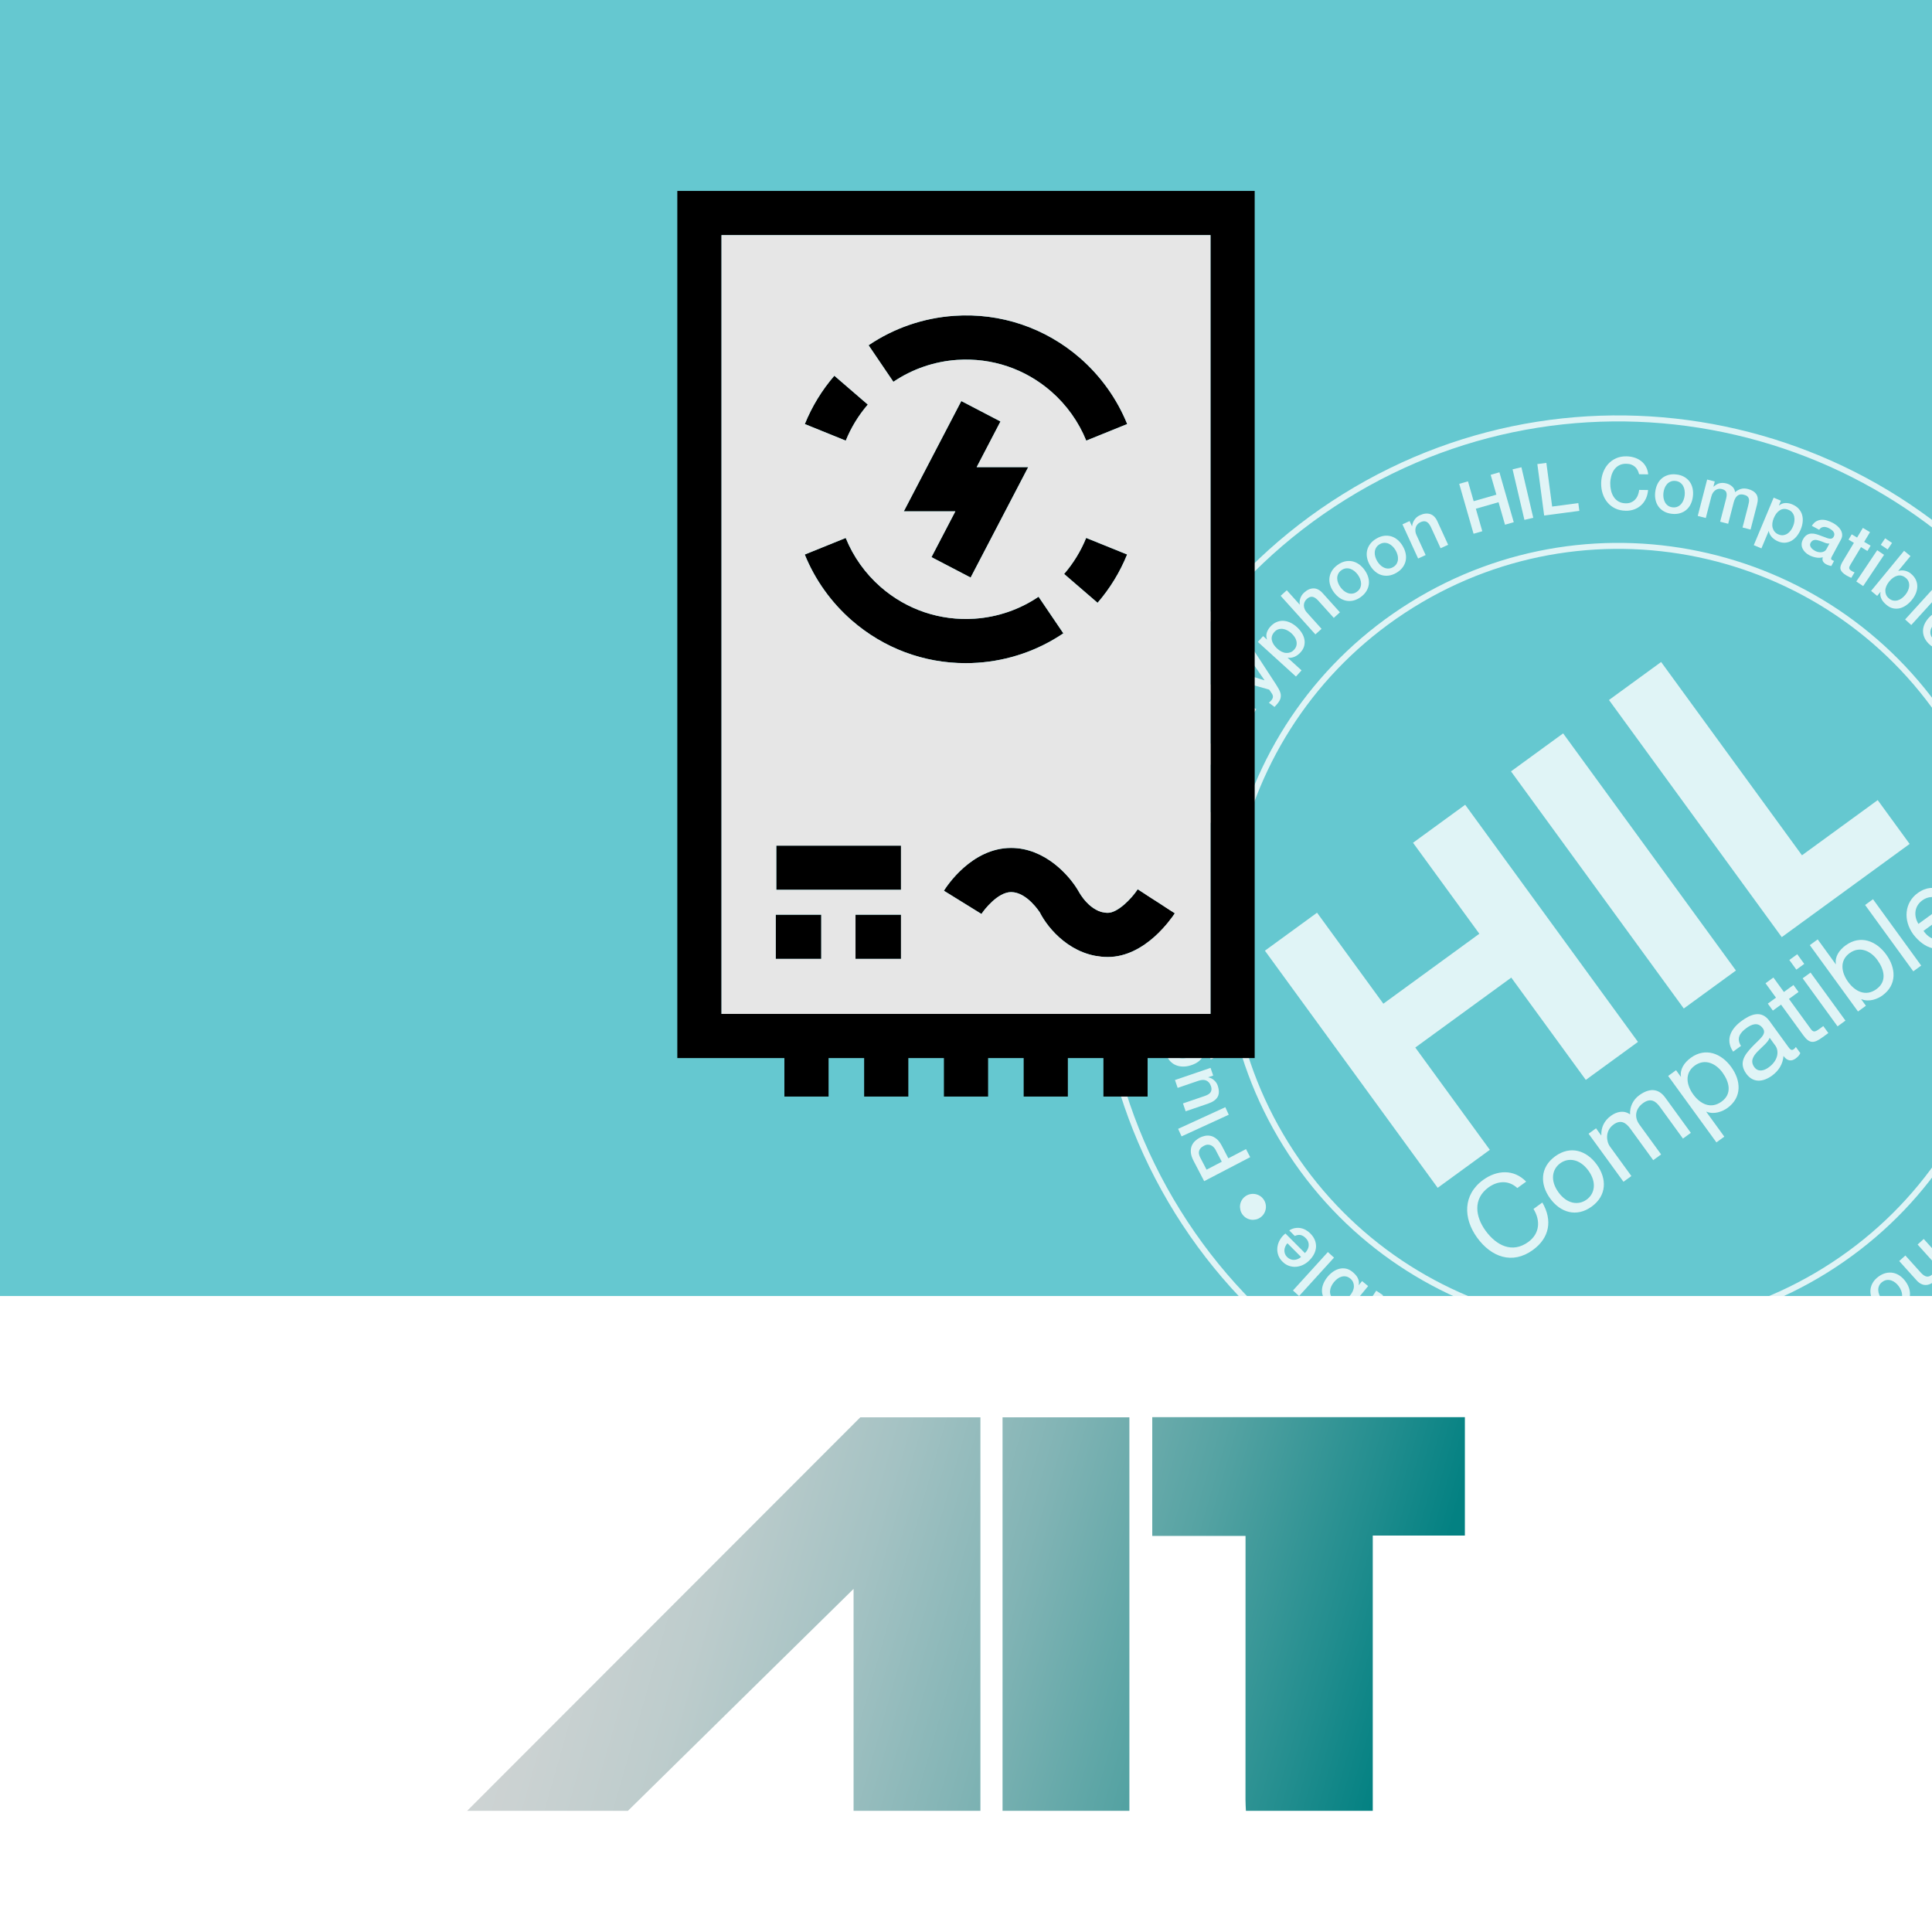 <?xml version="1.0" encoding="UTF-8"?><svg id="a" xmlns="http://www.w3.org/2000/svg" width="128" height="128" xmlns:xlink="http://www.w3.org/1999/xlink" viewBox="0 0 128 128"><rect x="0" y="0" width="128" height="128" fill="#333333" stroke="none"/><defs><linearGradient id="b" x1="28.707" y1="96.858" x2="92.271" y2="115" gradientUnits="userSpaceOnUse"><stop offset=".062" stop-color="#d1d5d5"/><stop offset=".17" stop-color="#cbd2d2"/><stop offset=".302" stop-color="#bdcccc"/><stop offset=".445" stop-color="#a4c2c3"/><stop offset=".596" stop-color="#82b4b5"/><stop offset=".754" stop-color="#56a3a3"/><stop offset=".916" stop-color="#218d8e"/><stop offset="1" stop-color="#038182"/></linearGradient></defs><rect y="85.863" width="128" height="42.137" fill="#fff" stroke-width="0"/><rect width="128" height="85.863" fill="#65c8d0" stroke-width="0"/><g opacity=".8"><path d="M115.085,28.43c-8.623-2.01-18.012-.731-26.123,4.313-8.111,5.044-13.409,12.901-15.419,21.524s-.731,18.012,4.313,26.123c5.044,8.111,12.901,13.409,21.524,15.419,8.623,2.01,18.013.731,26.123-4.313,8.111-5.044,13.409-12.901,15.419-21.524,2.01-8.623.731-18.012-4.313-26.123-5.044-8.111-12.901-13.409-21.524-15.419ZM136.272,44.059c4.987,8.018,6.25,17.299,4.264,25.823-1.987,8.524-7.225,16.29-15.242,21.276-8.017,4.986-17.299,6.251-25.823,4.264-8.524-1.987-16.29-7.224-21.276-15.242-4.986-8.018-6.25-17.299-4.264-25.823,1.987-8.524,7.225-16.29,15.242-21.276,8.018-4.986,17.299-6.251,25.823-4.264,8.524,1.987,16.29,7.224,21.276,15.242Z" fill="#fff" stroke-width="0"/><path d="M129.438,48.309c-3.813-6.131-9.752-10.136-16.27-11.655-6.518-1.519-13.616-.553-19.747,3.26-6.131,3.813-10.136,9.752-11.655,16.27-1.519,6.518-.553,13.616,3.26,19.747,3.813,6.131,9.752,10.136,16.27,11.655,6.518,1.519,13.616.553,19.747-3.26,6.131-3.813,10.136-9.752,11.655-16.27,1.519-6.518.553-13.616-3.26-19.747ZM120.833,83.987c-6.038,3.755-13.027,4.707-19.446,3.211-6.419-1.496-12.267-5.441-16.022-11.478s-4.707-13.027-3.211-19.446c1.496-6.419,5.441-12.267,11.478-16.023,6.038-3.755,13.027-4.707,19.446-3.211,6.419,1.496,12.267,5.441,16.022,11.478,3.755,6.038,4.707,13.027,3.211,19.446-1.496,6.419-5.441,12.267-11.478,16.023Z" fill="#fff" stroke-width="0"/><path d="M123.096,86.046c-.151-.045-.311-.057-.478-.035-.168.022-.337.084-.509.184-.172.101-.308.219-.409.355-.101.136-.169.281-.203.435-.034.154-.035.315-.002.482.033.167.098.334.196.5.096.164.209.3.339.41.13.11.27.188.422.233.151.045.311.057.478.035.168-.022.337-.084.509-.184.172-.101.308-.219.409-.355.101-.136.169-.281.203-.435.034-.154.035-.315.002-.482-.033-.167-.097-.332-.193-.496-.098-.166-.211-.304-.341-.414-.13-.11-.27-.188-.422-.233ZM123.511,87.266c.03.105.041.208.033.308-.008.1-.038.195-.09.285-.051.09-.13.166-.235.228-.105.062-.209.093-.313.095-.103.001-.201-.019-.292-.06-.091-.041-.176-.101-.253-.178-.077-.077-.143-.162-.196-.253-.055-.094-.098-.193-.127-.297-.029-.104-.04-.206-.033-.308.008-.101.037-.197.089-.287.052-.09.13-.166.235-.227.105-.062.21-.093.313-.095.104-.001.202.019.294.062.092.043.176.102.253.178.076.076.142.161.198.255.054.091.096.19.126.295Z" fill="#fff" stroke-width="0"/><path d="M94.19,89.242c-.07.116-.163.182-.281.197-.118.015-.246-.01-.385-.076-.049-.024-.1-.052-.151-.086-.052-.033-.095-.072-.129-.115-.035-.043-.058-.092-.069-.147-.011-.055-.002-.115.029-.178.035-.073.079-.118.132-.137.054-.019.116-.022.186-.01.071.012.148.034.233.066.085.031.176.06.274.085.11.038.222.071.335.098.113.027.223.036.329.026.106-.01.205-.046.297-.109.092-.063.171-.164.238-.303.052-.11.077-.217.075-.319-.003-.103-.027-.198-.072-.285-.045-.087-.108-.167-.188-.239-.08-.072-.17-.132-.272-.18-.133-.063-.282-.108-.447-.132-.164-.025-.319-.013-.463.036.028-.111.018-.203-.029-.275-.047-.072-.122-.133-.223-.181-.02-.01-.045-.02-.076-.031-.03-.011-.061-.02-.093-.028-.032-.008-.063-.015-.094-.021-.031-.006-.057-.01-.077-.013l-.164.344c.029.007.053.015.074.024.02.01.038.018.052.025.046.022.071.05.075.084.004.034-.009.081-.038.142l-.551,1.157c-.057.119-.078.232-.066.34.013.107.05.208.11.301.061.093.139.176.235.251.096.074.2.138.31.19.125.059.252.106.382.139s.256.043.378.03c.122-.013.236-.053.342-.12.106-.067.199-.171.276-.311l-.496-.236ZM93.643,87.994c.037-.078.088-.135.151-.171.063-.036.131-.058.205-.065.073-.008.145-.004.216.012.071.016.134.037.189.063.043.021.09.048.14.083s.091.073.126.116c.035.043.059.091.073.144.014.053.008.107-.018.162-.03.064-.067.113-.11.148s-.09.057-.141.066c-.051.01-.105.011-.162.003-.057-.007-.114-.019-.17-.035-.12-.032-.237-.07-.352-.112-.115-.042-.222-.057-.321-.043l.176-.37Z" fill="#fff" stroke-width="0"/><rect x="89.47" y="86.424" width="2.491" height=".549" transform="translate(-31.79 113.874) rotate(-56.21)" fill="#fff" stroke-width="0"/><rect x="89.379" y="88.032" width=".52" height=".549" transform="translate(-33.605 113.684) rotate(-56.206)" fill="#fff" stroke-width="0"/><path d="M92.556,87.109c.05-.09.088-.173.115-.252.026-.078.032-.152.016-.224-.015-.071-.054-.141-.116-.21-.062-.069-.154-.141-.278-.215-.052-.032-.105-.059-.158-.084-.053-.024-.107-.049-.163-.075l-.218.363c.038.011.074.027.108.045.034.018.067.038.1.058.052.031.09.062.113.093.023.03.034.063.035.097 0.0.034-.008.07-.026.108-.017.038-.041.082-.071.132l-.685,1.14-.425-.256-.211.351.425.256-.385.64.471.283.385-.64.355.213.211-.351-.355-.213.757-1.26Z" fill="#fff" stroke-width="0"/><path d="M90.241,84.876l-.217.264-.007-.006c.021-.091.023-.176.007-.256-.016-.08-.043-.156-.082-.23-.039-.074-.088-.142-.147-.205-.059-.063-.12-.121-.185-.174-.141-.116-.287-.189-.437-.219-.15-.03-.298-.026-.442.011-.145.037-.284.102-.417.196-.133.094-.253.205-.359.335-.116.141-.207.289-.272.444-.065.155-.098.309-.1.463-.002.154.031.304.1.451.069.146.179.281.331.406.055.045.115.084.182.116.067.032.137.056.209.072.072.016.145.022.218.02.073-.003.143-.015.212-.038l.007.006-.808.982.424.349,2.185-2.657-.402-.33ZM89.647,84.949c.037.089.055.182.053.281-.002.098-.025.199-.07.301-.045.102-.107.202-.186.299-.169.206-.35.334-.543.383-.193.05-.378.001-.557-.146-.087-.071-.148-.154-.183-.247-.035-.094-.049-.19-.042-.29.007-.1.033-.2.079-.3.045-.1.103-.194.175-.281.069-.084.146-.159.231-.225.085-.065.175-.112.27-.139.096-.028.193-.034.293-.018.1.015.198.063.294.142.087.071.149.151.186.24Z" fill="#fff" stroke-width="0"/><path d="M127.044,82.451l.983,1.092c.06.067.106.14.139.219.032.079.049.158.051.236.002.079-.014.155-.046.23-.032.074-.083.143-.152.205-.122.11-.241.157-.357.143-.116-.014-.242-.092-.378-.233l-1.048-1.163-.408.368,1.145,1.271c.189.21.39.315.601.315.211-0.0.419-.092.622-.275.122-.11.207-.237.255-.382.049-.145.06-.282.035-.411l.007-.006.854.949.408-.367-2.302-2.556-.408.367Z" fill="#fff" stroke-width="0"/><path d="M104.988,91.662c.021-.192.012-.37-.026-.536-.038-.166-.105-.312-.199-.439-.094-.127-.215-.231-.363-.314-.148-.083-.32-.135-.518-.157-.198-.022-.378-.008-.54.04-.162.048-.303.124-.422.227-.12.103-.216.232-.29.385-.073.153-.121.326-.142.517-.021.188-.012.365.026.531.038.166.105.312.199.439.094.127.215.231.363.314.148.083.32.135.518.156.198.022.378.009.54-.04.162-.049.303-.124.422-.227.12-.103.216-.231.29-.385.073-.153.121-.324.141-.513ZM104.209,92.18c-.066.075-.147.133-.242.174-.095.041-.203.055-.324.042-.121-.013-.224-.05-.308-.111-.084-.061-.15-.135-.198-.223-.049-.088-.081-.186-.096-.294-.015-.108-.018-.215-.006-.321.012-.109.037-.213.076-.314.039-.101.091-.19.158-.266.067-.077.147-.136.242-.177.095-.041.203-.055.324-.042.121.013.224.051.308.111.084.061.15.136.198.225.048.089.08.187.096.294.016.107.018.214.006.323-.012.105-.037.209-.076.311-.039.102-.091.191-.158.266Z" fill="#fff" stroke-width="0"/><rect x="113.447" y="89.777" width=".602" height="3.44" transform="translate(-17.875 28.364) rotate(-13.188)" fill="#fff" stroke-width="0"/><path d="M106.946,90.402c-.209-.003-.4.028-.575.093-.174.065-.327.159-.457.28-.13.122-.234.267-.312.437-.078.169-.124.356-.14.562l.588.008c.015-.125.043-.242.087-.35.043-.109.102-.203.177-.284.075-.081.164-.144.268-.189.103-.045.223-.067.357-.065.183.003.341.042.473.117.132.076.239.176.321.301.082.125.142.266.18.424s.056.319.054.482c-.002.164-.025.324-.067.481-.042.157-.106.296-.191.419-.085.122-.195.22-.329.292-.134.072-.293.107-.476.104-.125-.002-.235-.02-.329-.055-.094-.035-.176-.084-.246-.145-.07-.062-.127-.135-.171-.219-.044-.084-.078-.176-.102-.276l-.602-.008c.017.186.064.353.142.498.078.146.182.27.31.373.129.103.278.182.447.237.169.055.35.084.543.087.257.004.488-.042.693-.135.205-.093.38-.221.523-.383.144-.162.255-.351.333-.569.078-.217.119-.448.123-.692.004-.247-.031-.481-.104-.7s-.178-.412-.317-.578-.31-.297-.512-.395c-.203-.098-.432-.148-.689-.152Z" fill="#fff" stroke-width="0"/><path d="M101.631,89.966l-.37,1.432c-.026.1-.064.184-.113.254-.05.07-.105.125-.167.166-.062.04-.128.066-.199.078-.071.011-.141.009-.209-.009-.162-.042-.262-.113-.3-.214-.039-.101-.036-.236.007-.404l.4-1.549-.532-.137-.365,1.413c-.053.205-.134.353-.244.444-.11.091-.255.113-.435.067-.103-.026-.179-.063-.231-.109-.051-.046-.084-.102-.099-.167-.015-.065-.015-.138-.001-.219.014-.081.034-.17.059-.266l.364-1.409-.532-.137-.43,1.665c-.075.292-.059.519.051.68.109.161.291.274.546.34.177.046.334.048.471.007.137-.041.266-.112.389-.213.018.15.081.275.19.373.109.098.237.166.383.203.097.025.184.037.264.036.08-.001.153-.011.219-.03.066-.019.129-.048.189-.086.059-.038.117-.081.173-.129l.014.004-.087.336.504.13.623-2.412-.532-.138Z" fill="#fff" stroke-width="0"/><path d="M97.908,87.93l-.424,1.168-.009-.003c-.016-.078-.045-.15-.087-.219-.042-.068-.092-.13-.151-.185-.058-.056-.123-.104-.194-.145-.07-.041-.144-.075-.219-.103-.172-.062-.334-.083-.485-.061-.152.022-.289.074-.413.157-.124.083-.234.191-.328.324s-.17.278-.227.435c-.062.172-.098.342-.108.509-.01.167.011.324.06.47.049.146.131.277.245.391.114.115.263.205.447.272.151.055.302.076.453.065.151-.012.288-.072.409-.182l.009.003-.115.317.489.178,1.164-3.206-.516-.187ZM97.229,89.318c.031.093.043.196.034.307-.008.112-.033.226-.076.344-.091.251-.219.431-.384.542s-.356.127-.574.048c-.106-.038-.191-.096-.255-.172-.065-.076-.11-.163-.136-.26-.026-.097-.035-.2-.026-.309.009-.11.033-.217.071-.323.037-.103.085-.199.143-.289.058-.09.128-.164.208-.222.081-.058.171-.096.27-.115.099-.019.207-.007.325.036.106.038.191.093.255.165.065.071.113.154.144.247Z" fill="#fff" stroke-width="0"/><rect x="85.302" y="84.135" width="3.44" height=".549" transform="translate(-33.973 92.032) rotate(-47.732)" fill="#fff" stroke-width="0"/><path d="M76.05,66.131c.103.035.216.047.341.037.074-.006.143-.021.209-.046.066-.025.128-.056.186-.093.058-.037.114-.079.166-.125.053-.046.106-.094.16-.144.059.095.125.187.197.276.072.089.152.167.239.234.088.067.183.119.286.155.103.037.215.05.337.04.16-.013.301-.052.423-.115.122-.063.222-.147.301-.25.079-.103.135-.223.171-.36.035-.137.046-.283.034-.44-.017-.202-.068-.377-.153-.526-.085-.149-.211-.281-.379-.396l.358-.344-.056-.672-.742.724c-.128-.067-.266-.116-.414-.147-.148-.031-.297-.049-.449-.052l.04.48c.113.004.206.012.278.025.072.013.136.027.192.042l-.599.587c-.052-.08-.11-.154-.173-.225-.064-.07-.134-.131-.211-.181-.077-.05-.16-.088-.249-.115-.089-.026-.185-.035-.287-.027-.138.011-.256.045-.354.102-.099.057-.179.127-.241.211-.062.084-.106.18-.131.286-.025.107-.033.215-.024.323.01.115.038.223.085.322.047.099.11.184.188.255.078.071.169.124.272.159ZM77.448,65.442l.779-.742c.037.023.08.049.128.079.048.03.092.068.135.114.043.046.08.104.113.172.033.068.054.152.062.251.013.16-.025.296-.116.409-.091.112-.229.176-.414.192-.102.009-.189-.003-.259-.034-.07-.031-.132-.071-.184-.12-.052-.049-.097-.102-.134-.16-.037-.058-.074-.112-.11-.16ZM75.912,65.347c-.009-.105.022-.193.092-.264.07-.07.161-.11.273-.119.067-.005.129.001.185.018.056.018.108.044.154.079s.09.075.131.12c.041.045.081.091.12.14-.039.035-.079.073-.121.114-.042.041-.085.078-.128.112-.044.034-.09.064-.138.089-.048.025-.101.04-.158.044-.115.01-.21-.018-.285-.083-.075-.065-.116-.148-.125-.251Z" fill="#fff" stroke-width="0"/><path d="M120.848,88.664c.042.08.068.162.08.246.011.085.008.165-.01.242-.018.076-.052.147-.102.211-.05.064-.116.118-.199.161-.145.076-.272.092-.382.05-.109-.043-.212-.149-.308-.32l-.724-1.388-.487.254.791,1.517c.131.251.298.402.503.455.205.053.428.016.67-.111.145-.076.26-.18.343-.312.083-.132.13-.279.14-.44l.013.004.169.325.461-.24-1.151-2.209-.487.254.679,1.303Z" fill="#fff" stroke-width="0"/><path d="M83.517,80.65c.096-.07.173-.154.23-.252.058-.098.095-.201.113-.31.018-.109.014-.218-.011-.329-.025-.111-.073-.214-.143-.31-.07-.096-.154-.173-.252-.23-.098-.058-.202-.095-.312-.112-.11-.017-.22-.013-.331.013-.111.025-.214.073-.31.143-.096.07-.173.154-.23.252-.058.098-.094.202-.11.31-.016.109-.011.219.015.33.025.111.073.214.143.31.07.096.154.173.252.23.098.058.201.095.308.111.108.017.217.012.328-.013.111-.025.214-.073.31-.143Z" fill="#fff" stroke-width="0"/><path d="M125.421,84.33c-.155-.03-.315-.025-.479.014-.165.039-.327.117-.488.235-.161.118-.284.249-.371.394-.087.145-.139.296-.158.453-.018.157-.003.317.047.479.05.163.131.322.245.477.112.153.238.278.378.374.14.096.288.159.443.189.155.03.315.025.479-.014.165-.039.327-.117.488-.235s.284-.249.371-.394c.087-.145.139-.296.158-.453.018-.157.003-.317-.047-.479-.05-.163-.13-.321-.242-.473-.114-.155-.241-.281-.381-.378-.14-.096-.288-.159-.443-.189ZM125.957,85.502c.041.102.062.203.064.303.002.1-.018.198-.061.292-.042.095-.112.178-.211.25-.098.072-.199.114-.302.126-.103.012-.202.002-.297-.03-.095-.032-.185-.083-.27-.152-.085-.069-.158-.147-.221-.232-.065-.088-.117-.182-.156-.283-.04-.1-.061-.201-.064-.303-.003-.102.017-.2.059-.294.042-.095.113-.178.211-.25.098-.072.199-.114.302-.126.103-.012.202-.001.298.032.096.033.186.084.27.152.084.068.158.146.222.234.063.085.114.179.155.281Z" fill="#fff" stroke-width="0"/><path d="M80.673,72.667c.106-.191.106-.441 0-.751-.045-.131-.124-.247-.239-.349-.115-.102-.242-.164-.382-.187l-.003-.009.328-.112-.175-.51-2.357.806.178.52,1.368-.468c.091-.031.18-.05.265-.058.086-.007.165.002.236.029.072.026.137.07.195.132.058.062.106.147.144.256.049.143.044.268-.014.377-.058.108-.19.197-.397.268l-1.445.494.178.52,1.495-.511c.31-.106.518-.255.624-.445Z" fill="#fff" stroke-width="0"/><path d="M78.26,70.656c.159.015.32.004.482-.034.175-.041.335-.1.478-.176.144-.076.264-.173.36-.29.096-.117.162-.251.198-.403.035-.152.03-.325-.015-.518-.035-.15-.105-.281-.211-.393-.105-.112-.234-.19-.386-.234l-.002-.009.37-.087c.2-.047.365-.033.495.042.13.075.22.221.271.436.016.069.028.135.035.2.007.064.003.126-.012.183-.014.058-.041.111-.079.159-.038.049-.093.089-.164.123l.125.535c.138-.045.247-.114.328-.205.081-.091.139-.195.175-.31.036-.116.051-.238.048-.367s-.02-.255-.049-.377c-.09-.385-.249-.658-.477-.821-.228-.163-.525-.201-.89-.116l-2.299.539.125.535.333-.078.002.009c-.121.101-.199.223-.233.366-.034.143-.033.291.003.445.04.172.109.318.207.439.098.12.213.215.346.283.133.068.279.11.437.125ZM77.674,69.636c-.027-.116-.029-.22-.004-.313.024-.093.068-.174.131-.243s.14-.128.231-.175.188-.084.291-.108c.103-.024.208-.036.316-.037.107-0.0.207.016.298.049.092.033.172.085.24.157.068.071.116.167.144.285.026.113.025.214-.003.305-.028.091-.074.171-.137.24-.063.069-.139.128-.229.175-.09.047-.184.083-.284.106-.1.023-.203.036-.31.038-.107.002-.206-.013-.297-.044-.092-.031-.172-.082-.241-.151-.069-.07-.118-.164-.145-.283Z" fill="#fff" stroke-width="0"/><polygon points="110.013 90.368 110.081 90.884 111.815 90.654 112.198 93.548 112.795 93.469 112.343 90.059 110.013 90.368" fill="#fff" stroke-width="0"/><path d="M82.552,76.131l-1.171.61-.423-.812c-.113-.216-.235-.377-.368-.482-.132-.105-.265-.17-.398-.195-.133-.025-.261-.022-.385.007-.124.03-.233.07-.327.119-.094.049-.189.116-.286.201-.097.085-.173.189-.229.312-.055.123-.079.269-.07.439.009.169.069.362.182.579l.702,1.346,3.05-1.59-.278-.534ZM80.538,76.186l.408.782-1.008.526-.412-.79c-.037-.071-.065-.142-.083-.212-.018-.07-.021-.139-.008-.208.013-.068.045-.134.096-.197.051-.063.126-.12.226-.172.097-.051.186-.076.267-.077.081-.001.155.015.221.048.066.033.124.076.174.13.05.054.09.111.121.17Z" fill="#fff" stroke-width="0"/><path d="M85.39,83.862c.154.055.311.077.47.066.159-.011.315-.053.467-.125.152-.072.291-.171.416-.295.137-.136.243-.279.32-.43.076-.151.119-.304.127-.46.008-.156-.018-.309-.079-.462-.061-.152-.161-.298-.299-.437-.095-.096-.2-.174-.313-.236-.113-.062-.231-.102-.352-.122-.121-.019-.245-.017-.37.008-.125.025-.245.074-.361.149l.367.369c.132-.063.257-.085.375-.064.118.021.234.088.347.202.082.082.138.167.168.254.031.087.041.174.032.261-.009.086-.036.171-.081.254-.044.083-.101.158-.169.226l-1.292-1.297c-.148.116-.267.251-.359.408-.091.156-.148.319-.171.487-.023.168-.009.336.043.504.052.168.147.322.285.46.131.132.274.226.429.28ZM85.129,83.058c-.027-.08-.038-.159-.034-.238.005-.08.025-.158.06-.237.035-.078.082-.15.139-.216l.904.908c-.068.064-.143.112-.223.144-.081.033-.162.05-.244.052-.082.002-.162-.013-.242-.045-.079-.032-.153-.082-.221-.15-.066-.066-.112-.139-.139-.218Z" fill="#fff" stroke-width="0"/><rect x="78.011" y="74.046" width="3.44" height=".549" transform="translate(-23.724 40.004) rotate(-24.637)" fill="#fff" stroke-width="0"/><polygon points="116.865 90.483 115.36 90.915 114.932 89.424 114.353 89.59 115.302 92.896 115.881 92.73 115.504 91.415 117.008 90.983 117.386 92.298 117.965 92.132 117.015 88.825 116.437 88.992 116.865 90.483" fill="#fff" stroke-width="0"/><path d="M80.111,54.439c.047.032.088.063.122.093.034.031.062.064.083.099.021.035.033.075.036.12.003.045-.005.098-.024.159-.013.043-.03.083-.05.121-.02.037-.04.077-.059.118l.442.137c.056-.114.102-.232.14-.355.043-.138.056-.259.039-.361-.017-.103-.054-.196-.11-.279-.057-.083-.128-.161-.213-.233-.085-.072-.175-.146-.269-.222l-2.221-1.702-.17.548,1.589,1.153-.003.009-1.969.071-.178.575,2.65-.167.166.117Z" fill="#fff" stroke-width="0"/><path d="M78.867,61.267l-1.317-.081.056-.914c.015-.244-.007-.444-.067-.603-.059-.158-.14-.282-.24-.372-.101-.09-.212-.154-.333-.192-.122-.038-.235-.06-.341-.067-.106-.006-.222.002-.349.024-.127.023-.246.073-.357.149-.111.077-.206.19-.286.34-.08.15-.128.346-.143.59l-.094,1.515,3.433.212.037-.601ZM75.924,61.085l.055-.89c.005-.08.018-.155.038-.225.02-.07.054-.13.101-.182.047-.052.108-.091.183-.119.076-.028.17-.038.282-.031.109.007.198.031.268.072s.124.093.164.155c.04.062.067.129.082.201.015.072.02.141.016.208l-.054.88-1.135-.07Z" fill="#fff" stroke-width="0"/><rect x="77.117" y="56.546" width=".549" height="3.44" transform="translate(11.004 128.814) rotate(-83.715)" fill="#fff" stroke-width="0"/><path d="M77.504,57.277l.112-.538c-.13-.04-.215-.115-.258-.226-.043-.111-.048-.241-.017-.392.011-.053.027-.109.047-.167.02-.058.047-.109.081-.153.034-.044.076-.078.127-.102.051-.024.111-.029.18-.014.079.016.134.048.165.096.031.048.049.107.054.178.005.071.002.152-.009.242-.01.09-.017.185-.018.287-.011.116-.016.232-.016.348 0.0.117.018.225.053.326.035.101.094.188.177.263.083.075.2.128.351.159.119.025.229.024.328-.003.099-.027.186-.073.26-.138.074-.065.137-.145.188-.239.051-.094.088-.197.111-.307.03-.145.038-.3.023-.465-.015-.166-.063-.312-.144-.441.115.001.201-.03.261-.093.059-.063.1-.15.123-.26.005-.022.009-.049.012-.081.003-.032.005-.065.005-.097 0-.033-0-.065-.002-.096-.002-.032-.004-.057-.006-.078l-.373-.077c0.0.03-.002.056-.006.077-.004.022-.009.041-.012.057-.01.05-.032.081-.064.092-.032.011-.081.01-.147-.003l-1.255-.261c-.129-.027-.244-.021-.345.017-.102.038-.19.098-.266.178-.076.081-.139.177-.188.288-.049.111-.086.226-.111.346-.028.135-.043.27-.045.404-.002.134.018.259.06.374.042.115.107.217.198.304.09.088.213.152.368.195ZM78.297,55.828l.401.083c.085.018.152.053.202.106.05.053.087.114.112.183.025.069.038.14.039.212.001.072-.004.139-.017.198-.01.047-.025.099-.047.155-.022.056-.049.106-.083.15-.034.044-.075.079-.123.105-.048.026-.102.033-.162.02-.069-.014-.126-.038-.17-.072-.044-.034-.076-.074-.098-.121-.021-.047-.035-.099-.041-.156-.006-.057-.008-.115-.006-.173.003-.124.011-.247.025-.369.014-.122.003-.229-.034-.322Z" fill="#fff" stroke-width="0"/><path d="M79.377,50.752c.11.046.221.068.335.067.114-.001.222-.022.324-.063.102-.041.195-.101.276-.179.082-.079.146-.173.192-.283s.068-.221.067-.335c-.001-.114-.023-.222-.065-.325-.042-.103-.103-.195-.182-.277-.079-.082-.173-.146-.283-.192-.11-.046-.221-.068-.335-.067-.114.001-.221.023-.323.066-.102.043-.193.104-.275.183-.082.079-.146.173-.191.283-.046.11-.068.221-.067.335.001.114.022.221.064.322.041.101.102.192.18.274.079.082.173.146.283.191Z" fill="#fff" stroke-width="0"/><path d="M124.367,39.48l.217-.264.007.006c-.021.091-.023.176-.007.256.016.08.043.156.082.23.039.074.088.142.147.205.059.063.12.121.185.174.141.116.287.189.437.219.15.03.297.026.442-.011.145-.037.284-.102.417-.197.133-.094.253-.205.359-.335.116-.141.207-.289.272-.444.065-.155.098-.309.1-.463.002-.154-.031-.304-.1-.451-.069-.146-.179-.281-.331-.406-.055-.045-.115-.083-.182-.116-.067-.032-.137-.056-.209-.072-.072-.016-.145-.022-.218-.02-.073.002-.143.015-.212.038l-.007-.006.808-.982-.424-.349-2.185,2.657.402.33ZM124.961,39.407c-.037-.089-.055-.182-.053-.281.002-.098.025-.199.07-.301.045-.102.107-.202.186-.299.169-.206.35-.334.543-.383.193-.05.378-.001.557.146.087.071.148.154.183.247.035.094.049.19.042.29-.007.1-.033.2-.079.3-.045.1-.103.194-.174.281-.069.084-.146.159-.231.225-.085.065-.175.112-.27.139-.096.028-.193.034-.293.018-.1-.015-.198-.063-.294-.142-.087-.071-.149-.151-.186-.24Z" fill="#fff" stroke-width="0"/><path d="M129.206,40.507c-.154-.055-.311-.077-.47-.066-.159.011-.315.053-.467.125-.152.072-.291.171-.416.295-.137.136-.243.279-.32.43-.076.151-.119.304-.127.46-.008.156.018.309.079.462.061.152.161.298.299.437.095.096.2.174.313.236.113.062.231.102.352.122.121.019.245.017.37-.008.125-.025.245-.074.361-.149l-.367-.369c-.132.063-.257.085-.375.064-.118-.021-.234-.088-.347-.202-.082-.082-.138-.167-.168-.254-.031-.087-.041-.174-.032-.261.009-.086.036-.171.081-.254.044-.083.101-.158.169-.226l1.292,1.297c.148-.116.267-.251.358-.408.091-.156.148-.319.171-.487.023-.168.009-.336-.043-.504-.052-.168-.147-.322-.285-.46-.132-.132-.274-.226-.429-.28ZM129.466,41.312c.027.08.038.159.034.238-.005.08-.025.158-.06.237-.035.078-.082.15-.138.216l-.904-.908c.068-.064.143-.112.224-.144.081-.033.162-.05.244-.052.082-.002.162.013.242.045.079.032.153.082.221.15.066.066.112.139.139.218Z" fill="#fff" stroke-width="0"/><rect x="125.86" y="39.678" width="3.44" height=".549" transform="translate(12.204 107.49) rotate(-47.732)" fill="#fff" stroke-width="0"/><rect x="122.659" y="37.367" width="2.491" height=".549" transform="translate(23.709 119.678) rotate(-56.208)" fill="#fff" stroke-width="0"/><path d="M87.558,41.664l-.983-1.092c-.06-.067-.106-.14-.139-.219-.032-.079-.049-.158-.051-.236-.001-.079.014-.155.046-.23.032-.074.083-.143.152-.205.122-.11.241-.157.357-.143.116.014.242.092.378.233l1.048,1.164.408-.368-1.145-1.271c-.189-.21-.39-.315-.601-.315-.212 0-.419.092-.622.275-.122.11-.207.237-.256.382-.048.145-.06.282-.035.411l-.007.006-.854-.949-.408.367,2.302,2.556.408-.367Z" fill="#fff" stroke-width="0"/><path d="M89.193,39.8c.155.03.315.025.479-.014.165-.039.327-.117.488-.235.161-.118.284-.249.371-.394.087-.145.139-.296.158-.453.018-.157.003-.317-.047-.479-.05-.163-.131-.322-.245-.477-.112-.153-.238-.278-.378-.374-.14-.096-.288-.159-.443-.189-.155-.03-.315-.025-.479.014-.165.039-.327.117-.488.235-.161.118-.284.249-.371.394-.087.145-.139.296-.158.453s-.003.317.047.479c.05.163.13.321.242.473.114.155.241.281.381.378.14.096.288.159.443.189ZM88.657,38.628c-.041-.102-.062-.203-.064-.303s.018-.198.061-.292c.042-.095.112-.178.211-.25.098-.072.199-.114.302-.126.103-.012.202-.002.297.03.095.032.185.083.27.152.085.069.158.147.221.232.065.088.117.182.156.283.04.1.061.201.064.303.003.102-.017.2-.059.294-.042.095-.113.178-.211.25-.098.072-.199.114-.302.126-.103.012-.203.001-.298-.032-.096-.033-.186-.084-.27-.152-.084-.068-.158-.146-.222-.234-.063-.086-.114-.179-.155-.281Z" fill="#fff" stroke-width="0"/><path d="M84.085,45.69l.117.165c.034.045.062.088.084.129.022.04.037.081.045.121.008.04.006.082-.006.125-.012.043-.037.09-.075.142-.027.036-.056.069-.087.097-.031.029-.063.059-.095.091l.371.276c.09-.089.173-.185.25-.288.086-.116.138-.225.157-.328.018-.103.014-.203-.012-.3-.026-.097-.067-.194-.124-.29-.057-.096-.117-.196-.18-.299l-1.53-2.343-.342.46,1.117,1.615-.006.008-1.881-.587-.359.483,2.555.721Z" fill="#fff" stroke-width="0"/><path d="M91.529,38.099c.151.045.311.057.478.035.168-.022.337-.084.509-.184.172-.101.308-.219.409-.355.101-.136.169-.281.203-.435.034-.154.035-.315.002-.482-.033-.167-.098-.333-.196-.5-.096-.164-.209-.3-.339-.41s-.27-.188-.422-.233c-.151-.045-.311-.057-.478-.035-.168.022-.337.084-.509.185-.172.101-.308.219-.409.355s-.169.281-.203.435c-.034.154-.035.315-.002.482.033.167.097.332.193.495.098.166.211.304.341.414.13.11.27.188.422.233ZM91.114,36.879c-.03-.105-.041-.208-.033-.308.008-.1.038-.195.09-.285.051-.09.13-.166.235-.228.105-.062.209-.093.313-.095.103-.001.201.019.292.06.091.041.175.101.253.178.077.077.143.162.196.253.055.094.098.193.127.297.029.104.04.206.033.308-.008.101-.037.197-.088.287-.052.09-.13.166-.235.227-.105.062-.21.093-.313.095-.104.001-.202-.019-.293-.062-.092-.043-.176-.102-.253-.178-.076-.076-.142-.161-.198-.255-.054-.091-.096-.19-.126-.295Z" fill="#fff" stroke-width="0"/><path d="M93.84,35.44c-.037-.082-.06-.165-.067-.25-.007-.085 0-.165.022-.241.022-.075.059-.144.113-.205.053-.061.122-.112.207-.15.149-.068.277-.078.384-.03.107.048.204.16.292.335l.653,1.423.499-.229-.713-1.555c-.118-.257-.278-.417-.48-.48-.202-.063-.427-.037-.675.076-.149.068-.268.166-.358.294-.09.128-.144.272-.162.432l-.013-.005-.153-.333-.473.217,1.038,2.264.499-.229-.613-1.336Z" fill="#fff" stroke-width="0"/><polygon points="80.418 45.998 82.921 47.502 83.231 46.986 80.729 45.482 81.292 44.544 80.846 44.276 79.412 46.663 79.858 46.931 80.418 45.998" fill="#fff" stroke-width="0"/><polygon points="97.778 33.705 99.283 33.273 99.711 34.764 100.29 34.597 99.34 31.291 98.761 31.458 99.139 32.773 97.634 33.205 97.257 31.89 96.678 32.056 97.627 35.362 98.206 35.196 97.778 33.705" fill="#fff" stroke-width="0"/><path d="M86.232,44.415l-.92-.836.006-.007c.078.014.156.015.235.002.079-.013.155-.036.229-.069.073-.033.143-.074.207-.124.065-.05.124-.104.178-.164.123-.136.203-.278.24-.426.037-.148.041-.296.011-.442-.03-.146-.088-.288-.176-.426-.087-.138-.193-.263-.316-.375-.136-.123-.279-.221-.43-.293-.151-.072-.304-.113-.458-.123-.154-.01-.306.016-.455.078-.149.062-.29.165-.422.31-.108.119-.185.25-.232.395-.046.144-.042.294.013.448l-.006.007-.25-.227-.35.385,2.524,2.294.369-.406ZM84.262,42.414c-.04-.195.018-.378.173-.549.076-.083.161-.14.256-.171.095-.031.192-.04.292-.028.099.012.198.043.296.093.098.05.188.113.272.188.081.074.152.154.213.242.061.088.103.18.126.277.023.097.024.194.004.293-.02.099-.073.194-.157.287-.076.083-.159.141-.249.174-.091.033-.185.046-.283.039-.098-.007-.197-.035-.297-.085-.1-.05-.197-.117-.289-.201-.197-.179-.316-.366-.356-.561Z" fill="#fff" stroke-width="0"/><path d="M113.013,34.319l.37-1.432c.026-.1.063-.184.113-.254.05-.07.105-.125.167-.166.062-.04.128-.066.199-.078.071-.011.141-.009.209.009.162.042.262.113.3.214.039.101.036.236-.007.404l-.4,1.548.532.138.365-1.413c.053-.205.134-.353.244-.444.11-.091.255-.113.435-.067.103.026.179.063.231.109.051.046.084.102.099.167.015.065.015.138.001.219-.014.081-.034.17-.059.266l-.364,1.409.532.137.43-1.665c.075-.292.059-.519-.051-.68-.109-.161-.291-.274-.546-.34-.177-.046-.334-.048-.471-.007-.137.041-.266.112-.389.213-.018-.15-.081-.275-.19-.373-.109-.098-.237-.166-.383-.203-.097-.025-.184-.037-.265-.036-.08.001-.153.011-.219.03s-.129.048-.189.086c-.059.038-.117.081-.173.13l-.014-.004.087-.336-.504-.13-.623,2.412.532.137Z" fill="#fff" stroke-width="0"/><path d="M117.868,33.488l-.009-.004.13-.311-.48-.201-1.317,3.147.507.212.48-1.147.009.004c.013.078.038.152.077.223.039.07.086.134.141.192.056.058.118.109.186.154.069.044.14.082.214.113.169.071.33.099.482.084.152-.015.292-.06.42-.137.128-.077.242-.18.343-.308.101-.129.183-.27.248-.424.071-.169.115-.337.132-.503.018-.167.005-.324-.037-.472-.042-.148-.118-.282-.226-.403-.108-.12-.253-.218-.433-.293-.148-.062-.298-.091-.45-.086-.152.004-.291.059-.418.162ZM118.872,34.234c.022.098.025.201.011.31-.014.109-.043.215-.086.319-.042.101-.095.195-.157.281-.063.087-.136.158-.219.211-.084.054-.175.088-.275.102-.1.014-.207-.003-.323-.052-.104-.043-.186-.102-.247-.177-.061-.074-.105-.159-.132-.254-.026-.095-.033-.198-.02-.309.013-.111.044-.224.093-.34.103-.246.239-.42.41-.523.17-.103.362-.11.575-.021.104.043.186.105.247.184.061.079.102.168.124.266Z" fill="#fff" stroke-width="0"/><path d="M122.068,37.224c-.05.09-.088.173-.115.252-.026.078-.032.152-.016.224.015.071.054.141.116.21.062.069.154.141.278.215.052.032.105.059.158.084.053.024.107.049.163.075l.218-.363c-.038-.011-.074-.027-.108-.045-.034-.018-.067-.038-.1-.058-.052-.031-.09-.062-.113-.093-.023-.03-.034-.063-.035-.097-0-.034.008-.07.026-.108.017-.038.041-.082.071-.132l.685-1.14.425.256.211-.351-.425-.256.385-.64-.471-.283-.385.64-.355-.213-.211.351.355.213-.757,1.26Z" fill="#fff" stroke-width="0"/><path d="M120.815,34.913c.118-.01.245.022.381.095.048.026.097.057.147.093.05.036.091.076.124.121.033.045.053.095.061.15.008.056-.004.115-.037.177-.038.071-.084.114-.139.131-.054.016-.117.017-.187.001-.07-.016-.146-.041-.23-.077-.083-.035-.173-.068-.27-.098-.108-.043-.218-.081-.33-.114-.112-.033-.221-.047-.328-.042-.106.005-.207.036-.302.095-.095.058-.179.155-.252.291-.058.107-.088.213-.09.315-.002.103.017.199.059.288.041.089.1.172.176.248.076.075.164.14.263.193.13.07.277.121.44.154.163.033.317.028.464-.013-.033.11-.028.202.016.276.044.075.115.138.214.192.02.011.045.022.074.035.03.012.06.023.092.033.031.009.062.018.093.025.031.007.056.013.076.016l.18-.335c-.029-.008-.053-.017-.073-.028-.02-.011-.037-.02-.051-.027-.045-.024-.069-.053-.071-.087-.002-.034.013-.081.045-.14l.606-1.129c.062-.116.089-.228.082-.336-.008-.108-.04-.21-.096-.306-.056-.096-.131-.183-.223-.262-.092-.079-.193-.147-.3-.205-.122-.065-.246-.118-.375-.157-.128-.04-.253-.056-.376-.049-.122.007-.238.042-.348.103-.11.062-.206.161-.291.298l.484.26c.075-.113.172-.174.29-.183ZM121.012,36.369c-.041.076-.094.131-.159.164-.065.033-.134.051-.207.055-.073.004-.145-.003-.215-.022-.07-.019-.132-.043-.185-.072-.042-.023-.088-.052-.135-.089-.048-.037-.088-.077-.12-.122-.033-.045-.054-.094-.066-.147-.011-.053-.003-.107.026-.161.033-.062.072-.11.117-.142.045-.033.093-.052.144-.059.051-.007.105-.006.162.005.057.01.113.025.168.044.118.038.234.081.346.129.113.048.219.067.318.059l-.194.361Z" fill="#fff" stroke-width="0"/><rect x="124.72" y="35.76" width=".52" height=".549" transform="translate(25.521 119.858) rotate(-56.208)" fill="#fff" stroke-width="0"/><rect x="100.596" y="30.98" width=".602" height="3.44" transform="translate(-4.799 23.88) rotate(-13.187)" fill="#fff" stroke-width="0"/><path d="M109.661,32.596c-.021.192-.013.37.026.536.038.166.105.312.199.439.094.127.215.231.363.314.148.083.32.135.518.157.198.022.378.009.54-.04.162-.048.303-.124.422-.227.12-.103.216-.232.29-.385.073-.153.121-.326.142-.517.021-.188.012-.365-.026-.531-.038-.166-.105-.312-.199-.439-.094-.127-.215-.231-.363-.314-.148-.083-.32-.135-.518-.156-.198-.022-.378-.009-.54.04-.162.049-.303.124-.422.227-.12.103-.216.231-.289.385-.073.153-.121.324-.141.513ZM110.44,32.079c.066-.075.147-.133.242-.174.095-.041.203-.055.325-.042.121.013.224.051.308.112.084.061.15.135.198.223.049.088.081.186.096.294s.018.215.006.321c-.012.109-.037.213-.076.314-.039.101-.091.19-.158.266-.067.077-.147.136-.242.177-.095.041-.203.055-.325.042-.121-.013-.224-.051-.308-.112-.084-.061-.15-.136-.198-.225-.048-.089-.08-.187-.096-.294-.016-.107-.018-.214-.006-.323.012-.105.037-.209.076-.312.039-.102.091-.191.158-.266Z" fill="#fff" stroke-width="0"/><polygon points="104.636 33.846 104.567 33.331 102.834 33.56 102.45 30.666 101.853 30.745 102.305 34.155 104.636 33.846" fill="#fff" stroke-width="0"/><path d="M107.704,33.839c.209.003.4-.028.575-.093.174-.065.327-.159.457-.281.13-.122.234-.267.312-.437.078-.169.124-.356.14-.562l-.588-.008c-.015.125-.044.242-.087.35-.043.109-.102.203-.177.284-.075.081-.164.144-.268.189-.103.045-.223.067-.357.065-.183-.003-.341-.042-.473-.117-.132-.076-.239-.176-.321-.301-.082-.125-.142-.266-.18-.424-.038-.158-.056-.319-.054-.483.002-.164.025-.324.067-.481.042-.157.106-.296.191-.419.085-.122.195-.22.329-.292.134-.072.293-.107.476-.104.125.002.235.02.329.055.094.035.176.084.246.145s.127.135.171.219c.044.084.078.176.102.276l.602.008c-.017-.186-.064-.353-.143-.498-.078-.146-.182-.27-.31-.373-.129-.103-.278-.182-.447-.237-.17-.055-.351-.084-.543-.087-.257-.004-.488.042-.693.135-.205.093-.38.221-.523.383-.143.162-.255.351-.333.569-.079.217-.119.448-.123.692-.003.247.031.481.103.7.072.219.178.412.317.578.139.166.31.297.512.395.203.098.432.148.689.152Z" fill="#fff" stroke-width="0"/><polygon points="124.403 53.009 119.385 56.665 110.054 43.859 106.599 46.376 118.046 62.087 126.519 55.913 124.403 53.009" fill="#fff" stroke-width="0"/><rect x="105.422" y="47.983" width="4.274" height="19.439" transform="translate(-13.352 74.408) rotate(-36.079)" fill="#fff" stroke-width="0"/><polygon points="98.01 61.864 91.651 66.498 87.258 60.469 83.803 62.986 95.25 78.696 98.705 76.179 93.767 69.402 100.126 64.769 105.064 71.546 108.519 69.029 97.072 53.318 93.617 55.835 98.01 61.864" fill="#fff" stroke-width="0"/><path d="M101.251,82.285c-1.053.764-2.104.249-2.833-.754-.666-.917-.848-2.101.198-2.862.609-.442,1.336-.491,1.911.042l.585-.425c-.815-.838-1.93-.78-2.848-.114-1.355.984-1.326,2.551-.4,3.826.93,1.281,2.328,1.808,3.695.815,1.108-.805,1.309-1.966.624-3.143l-.585.425c.472.767.422,1.631-.347,2.19Z" fill="#fff" stroke-width="0"/><path d="M103.034,76.608c-1.01.734-1.013,1.855-.334,2.791.675.93,1.743,1.274,2.753.54,1.01-.733,1.013-1.855.338-2.785-.68-.936-1.748-1.279-2.757-.546ZM105.118,79.477c-.548.398-1.304.289-1.863-.481-.563-.775-.433-1.528.115-1.926.548-.398,1.304-.288,1.867.487.559.77.429,1.523-.119,1.921Z" fill="#fff" stroke-width="0"/><path d="M108.6,72.566c-.406.295-.634.771-.604,1.266-.411-.294-.88-.188-1.268.093-.437.317-.66.762-.635,1.288l-.012.009-.34-.468-.493.358,2.312,3.183.523-.38-1.44-1.983c-.174-.24-.362-.978.26-1.429.468-.34.812-.138,1.111.274l1.516,2.087.523-.38-1.44-1.982c-.358-.493-.264-1.049.241-1.416.511-.371.844-.133,1.13.261l1.516,2.087.523-.38-1.694-2.333c-.478-.659-1.096-.616-1.73-.155Z" fill="#fff" stroke-width="0"/><path d="M112.018,70.084c-.437.317-.732.767-.649,1.243l-.013.008-.313-.431-.523.38,3.197,4.402.523-.38-1.194-1.644.012-.009c.507.206,1.064-.011,1.391-.248.973-.706.903-1.812.25-2.712-.652-.899-1.702-1.321-2.681-.61ZM114.059,72.984c-.72.523-1.424.15-1.879-.478-.434-.598-.601-1.397.101-1.907.677-.492,1.405-.137,1.839.46.451.621.654,1.406-.06,1.924Z" fill="#fff" stroke-width="0"/><path d="M118.417,69.274l-1.189-1.637c-.541-.746-1.257-.423-1.83-.007-.708.514-1.116,1.234-.575,2.044l.523-.38c-.315-.486-.087-.858.356-1.18.333-.241.761-.44,1.092.015.286.394-.233.715-.731,1.246-.466.499-.89,1.041-.367,1.762.461.634,1.123.548,1.702.129.443-.322.719-.758.763-1.306.25.345.53.367.801.171.166-.12.26-.237.313-.359l-.295-.407c-.05.074-.095.116-.137.147-.166.121-.247.01-.426-.236ZM117.63,69.29c.21.289.24.926-.45,1.427-.32.232-.705.324-.955-.021-.282-.388-.076-.726.225-1.037.306-.316.696-.609.792-.904l.389.535Z" fill="#fff" stroke-width="0"/><path d="M117.493,64.763l-.523.38.693.955-.541.394.335.462.542-.394,1.471,2.026c.425.585.721.539,1.263.146l.4-.29-.335-.461-.24.175c-.326.237-.426.242-.6.002l-1.435-1.977.634-.46-.335-.461-.634.461-.693-.955Z" fill="#fff" stroke-width="0"/><rect x="120.525" y="64.249" width=".647" height="3.934" transform="translate(-15.843 83.663) rotate(-35.993)" fill="#fff" stroke-width="0"/><rect x="118.72" y="63.336" width=".647" height=".791" transform="translate(-14.727 82.134) rotate(-35.996)" fill="#fff" stroke-width="0"/><path d="M122.283,62.63c-.437.317-.732.766-.649,1.243l-.012.009-1.194-1.644-.523.38,3.193,4.396.523-.38-.308-.425.012-.009c.507.206,1.064-.011,1.391-.248.973-.706.903-1.813.25-2.712-.653-.899-1.702-1.321-2.682-.61ZM124.323,65.531c-.721.523-1.424.15-1.88-.478-.434-.598-.601-1.398.101-1.908.677-.492,1.405-.137,1.839.461.451.621.654,1.405-.06,1.924Z" fill="#fff" stroke-width="0"/><rect x="125.102" y="59.249" width=".647" height="5.433" transform="translate(-12.473 85.528) rotate(-35.988)" fill="#fff" stroke-width="0"/><path d="M127.055,59.165c-.868.63-.986,1.788-.293,2.743.737.95,1.727,1.303,2.743.566.714-.518.942-1.267.574-2.071l-.517.375c.207.48.058.908-.373,1.221-.696.505-1.367.241-1.751-.327l2.383-1.73c-.528-.792-1.638-1.595-2.764-.776ZM127.101,61.21c-.316-.513-.289-1.163.259-1.56.517-.376,1.183-.249,1.57.232l-1.829,1.328Z" fill="#fff" stroke-width="0"/></g><polygon points="64.307 38.264 68.121 30.95 64.707 30.95 66.284 27.923 63.689 26.57 59.88 33.877 63.294 33.877 61.712 36.912 64.307 38.264" stroke-width="0"/><path d="M44.874,12.65v57.45h7.094v2.55h2.927v-2.55h2.357v2.55h2.927v-2.55h2.358v2.55h2.927v-2.55h2.357v2.55h2.927v-2.55h2.357v2.55h2.927v-2.55h7.094V12.65h-38.252ZM80.199,67.173h-32.398V15.577h32.398v51.596Z" stroke-width="0"/><path d="M63.414,23.843c2.296-.153,4.503.589,6.231,2.095,1.017.887,1.819,2.012,2.321,3.254l2.713-1.098c-.674-1.665-1.749-3.173-3.111-4.362-2.317-2.021-5.285-3.021-8.354-2.809-2.031.138-3.991.813-5.669,1.95l1.643,2.422c1.249-.846,2.711-1.349,4.225-1.453Z" stroke-width="0"/><path d="M57.494,26.804l-2.216-1.911c-.824.956-1.482,2.033-1.956,3.202l2.712,1.099c.354-.873.846-1.677,1.461-2.39Z" stroke-width="0"/><path d="M56.427,41.099c2.115,1.845,4.77,2.836,7.551,2.836.267,0,.534-.009.803-.028,2.031-.139,3.991-.813,5.668-1.948l-1.643-2.424c-1.248.847-2.71,1.349-4.225,1.453-2.281.156-4.502-.588-6.231-2.096-1.015-.884-1.817-2.009-2.32-3.252l-2.713,1.098c.674,1.667,1.75,3.175,3.11,4.361Z" stroke-width="0"/><path d="M74.674,36.736l-2.713-1.098c-.352.869-.843,1.672-1.46,2.389l2.216,1.911c.827-.959,1.485-2.036,1.957-3.202Z" stroke-width="0"/><rect x="56.68" y="60.602" width="3.014" height="2.927" stroke-width="0"/><rect x="51.396" y="60.602" width="3.014" height="2.927" stroke-width="0"/><rect x="51.433" y="56.025" width="8.26" height="2.927" stroke-width="0"/><path d="M71.464,59.059c-.611-1.07-2.24-2.881-4.477-2.881-2.619,0-4.27,2.546-4.45,2.836l2.489,1.54c.178-.287,1.087-1.449,1.962-1.449,1.054,0,1.893,1.337,1.899,1.337.552,1.1,2.123,2.962,4.512,2.962,2.498,0,4.245-2.6,4.436-2.896l-2.457-1.59c-.412.629-1.326,1.56-1.979,1.56-1.177,0-1.895-1.346-1.934-1.418Z" stroke-width="0"/><path d="M47.801,67.173h32.398V15.577h-32.398v51.596ZM59.693,63.528h-3.014v-2.927h3.014v2.927ZM75.377,58.917l2.457,1.59c-.191.296-1.938,2.896-4.436,2.896-2.389,0-3.961-1.862-4.512-2.962-.006,0-.845-1.337-1.899-1.337-.875,0-1.784,1.162-1.962,1.449l-2.489-1.54c.18-.291,1.831-2.836,4.45-2.836,2.237,0,3.866,1.811,4.477,2.881.039.071.757,1.418,1.934,1.418.653,0,1.566-.931,1.979-1.56ZM70.501,38.027c.616-.717,1.108-1.52,1.46-2.389l2.713,1.098c-.472,1.166-1.13,2.243-1.957,3.202l-2.216-1.911ZM63.215,20.924c3.069-.212,6.037.788,8.354,2.809,1.361,1.189,2.437,2.696,3.111,4.362l-2.713,1.098c-.502-1.241-1.304-2.367-2.321-3.254-1.728-1.506-3.935-2.248-6.231-2.095-1.515.104-2.976.607-4.225,1.453l-1.643-2.422c1.678-1.138,3.638-1.812,5.669-1.95ZM59.88,33.877l3.809-7.307,2.595,1.353-1.578,3.027h3.415l-3.814,7.314-2.595-1.353,1.583-3.034h-3.415ZM55.278,24.893l2.216,1.911c-.615.714-1.106,1.518-1.461,2.39l-2.712-1.099c.473-1.169,1.132-2.247,1.956-3.202ZM56.031,35.641c.503,1.242,1.305,2.368,2.32,3.252,1.729,1.508,3.95,2.252,6.231,2.096,1.516-.104,2.977-.606,4.225-1.453l1.643,2.424c-1.677,1.136-3.637,1.809-5.668,1.948-.269.019-.536.028-.803.028-2.781,0-5.436-.992-7.551-2.836-1.36-1.185-2.435-2.693-3.11-4.361l2.713-1.098ZM51.433,56.025h8.26v2.927h-8.26v-2.927ZM51.396,60.602h3.014v2.927h-3.014v-2.927Z" fill="#e6e6e6" stroke-width="0"/><path d="M56.997,93.9h7.958v26.073h-8.404v-14.705l-14.951,14.705h-10.651l26.048-26.073ZM76.34,93.891v7.868h6.18s-.003,11.911-.003,17.485c0,.243.018.486.028.729h8.404v-18.237h6.103v-7.845h-20.711ZM66.421,93.9v26.073h8.404c0-8.527-0-26.073-0-26.073h-8.403Z" fill="url(#b)" stroke-width="0"/></svg>